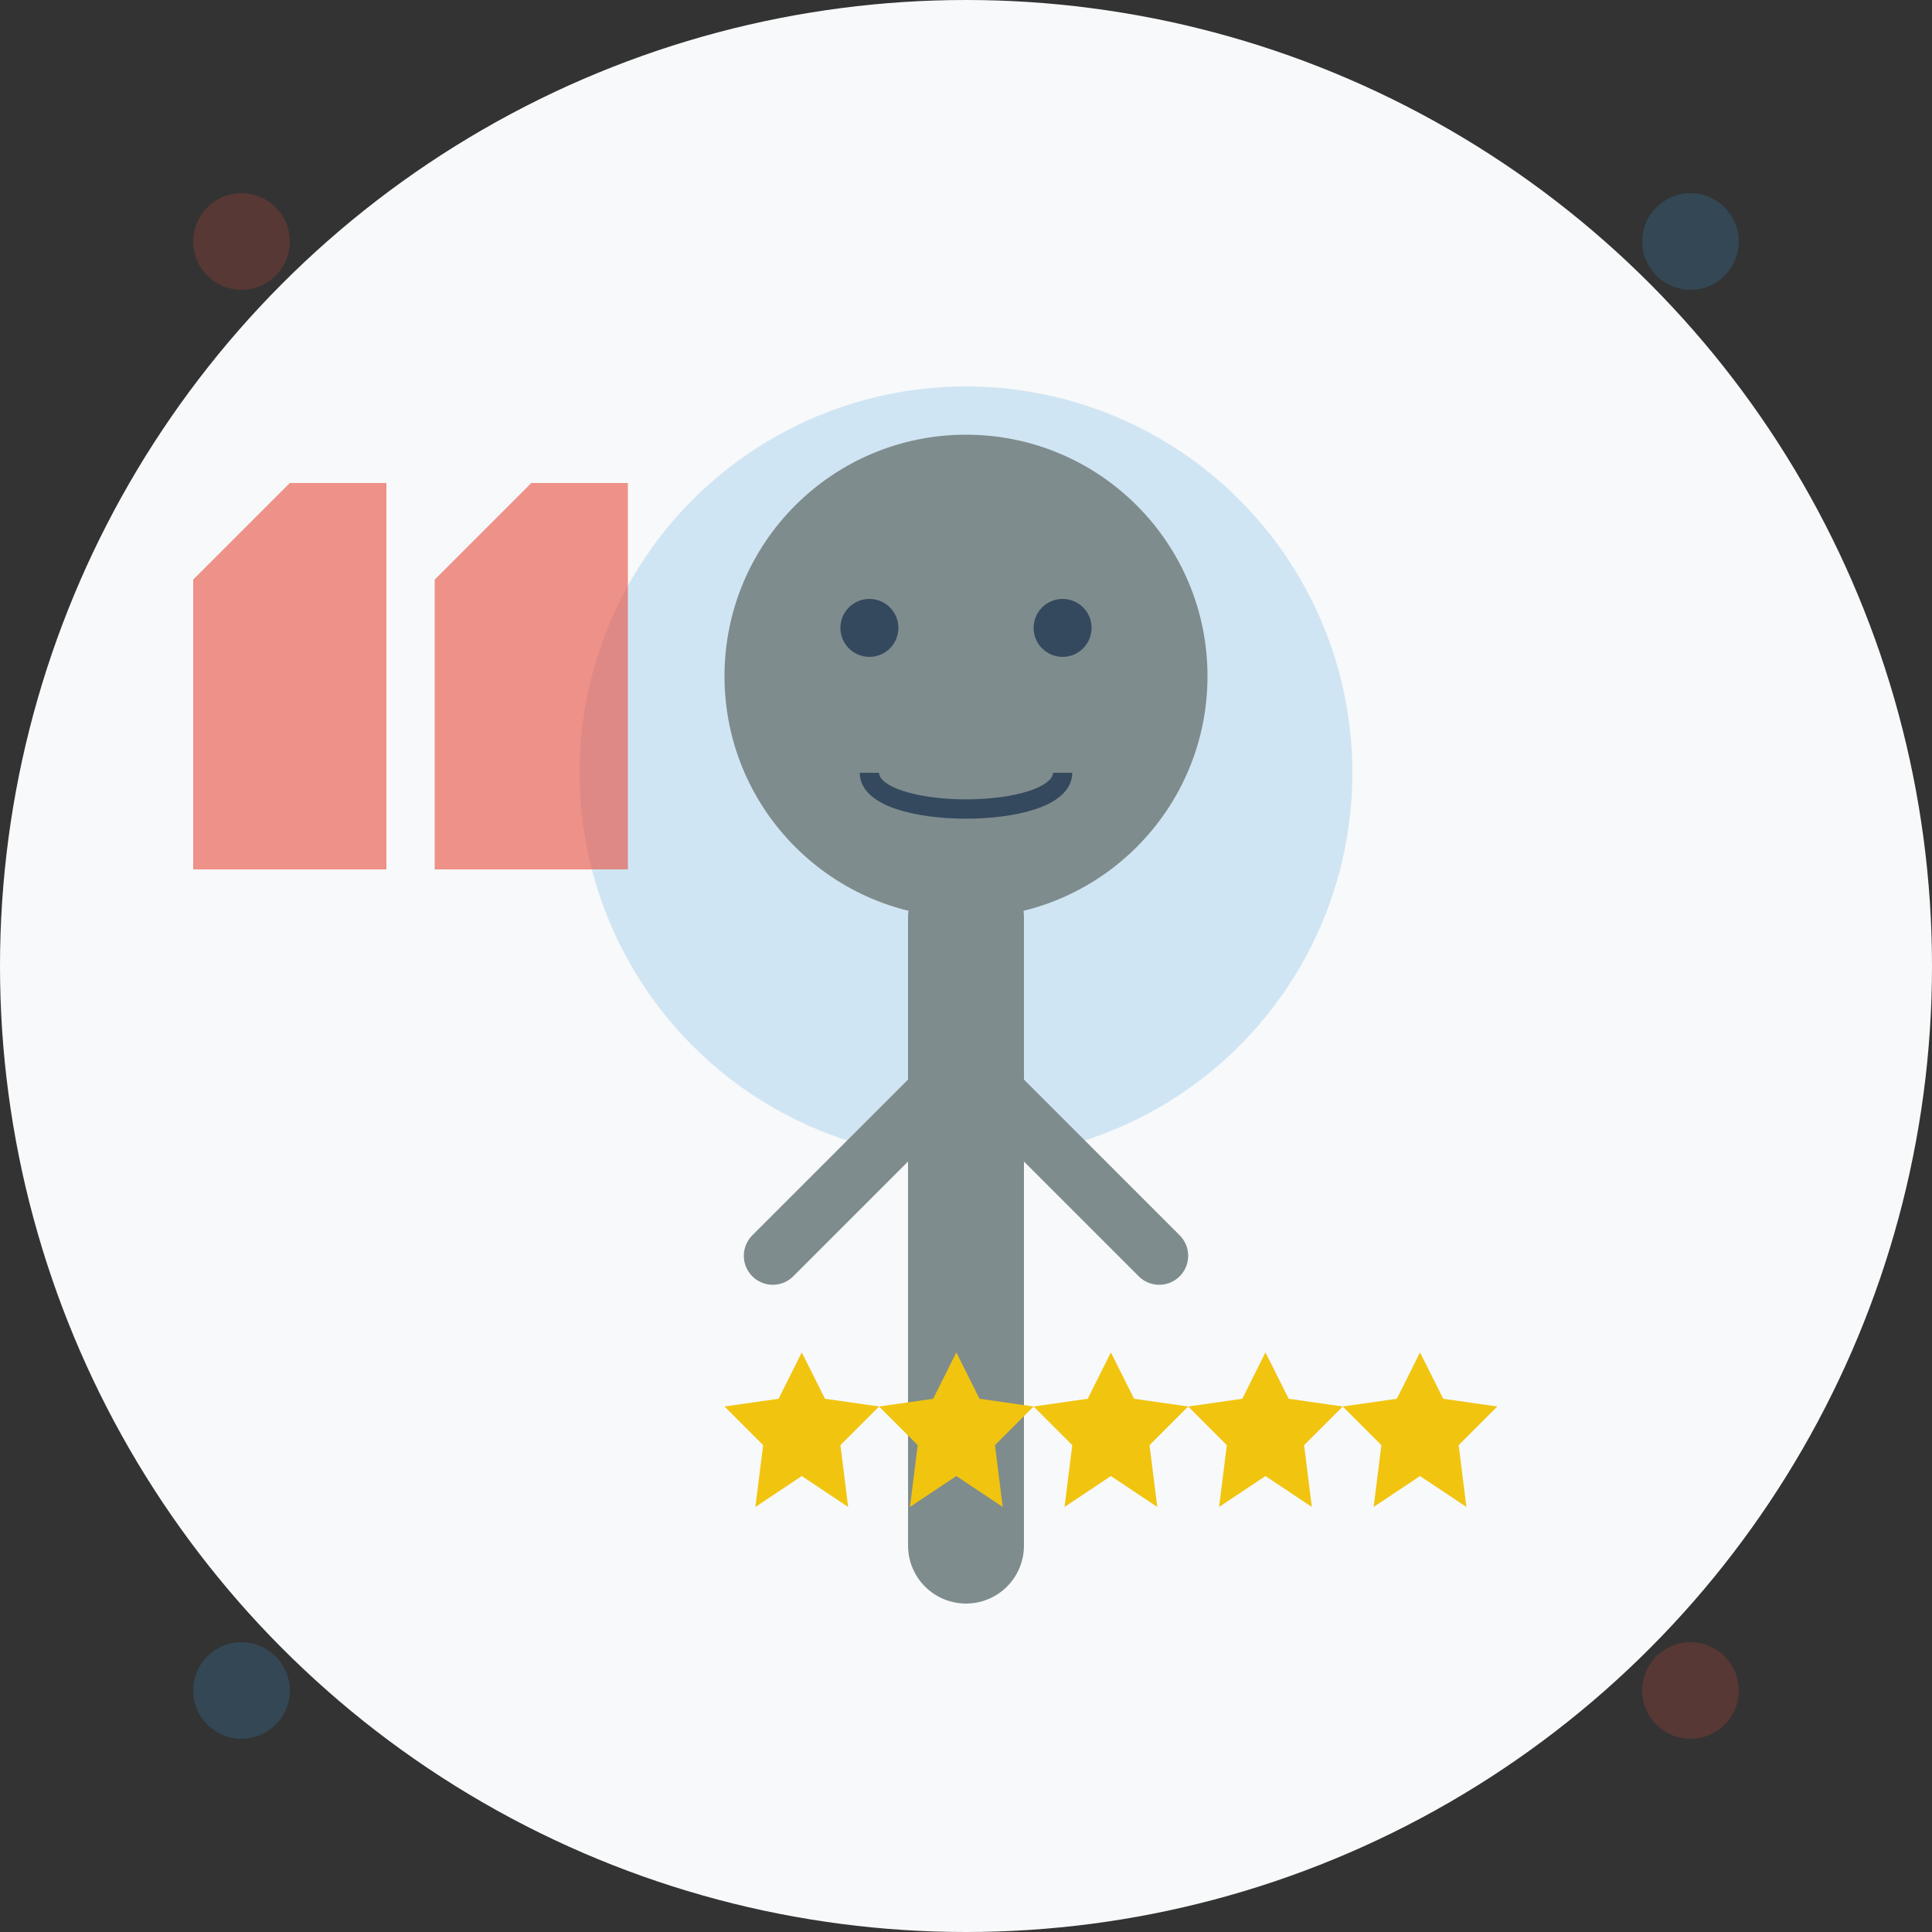 <svg xmlns="http://www.w3.org/2000/svg" viewBox="0 0 200 200" width="200" height="200">
  <rect x="0" y="0" width="200" height="200" fill="#333333" stroke="none"/>
  <!-- Background Circle -->
  <circle cx="100" cy="100" r="100" fill="#f8f9fa"/>
  
  <!-- Client Silhouette -->
  <g transform="translate(50, 30)">
    <!-- Head -->
    <circle cx="50" cy="50" r="40" fill="#3498db" opacity="0.2"/>
    <circle cx="50" cy="40" r="25" fill="#7f8c8d"/>
    
    <!-- Body -->
    <path d="M50,65 L50,130" stroke="#7f8c8d" stroke-width="12" stroke-linecap="round"/>
    
    <!-- Arms -->
    <path d="M50,80 L30,100" stroke="#7f8c8d" stroke-width="6" stroke-linecap="round"/>
    <path d="M50,80 L70,100" stroke="#7f8c8d" stroke-width="6" stroke-linecap="round"/>
    
    <!-- Face Features -->
    <circle cx="40" cy="35" r="3" fill="#34495e"/>
    <circle cx="60" cy="35" r="3" fill="#34495e"/>
    <path d="M40,50 C40,55 60,55 60,50" fill="none" stroke="#34495e" stroke-width="2"/>
  </g>
  
  <!-- Quote Marks -->
  <g transform="translate(20, 20)">
    <path d="M0,40 L10,30 L20,30 L20,70 L0,70 Z" fill="#e74c3c" opacity="0.6"/>
    <path d="M25,40 L35,30 L45,30 L45,70 L25,70 Z" fill="#e74c3c" opacity="0.6"/>
  </g>
  
  <!-- Stars Rating -->
  <g transform="translate(75, 140)">
    <g transform="scale(0.8)">
      <!-- Star 1 -->
      <path d="M10,0 L13,6 L20,7 L15,12 L16,20 L10,16 L4,20 L5,12 L0,7 L7,6 Z" fill="#f1c40f"/>
      
      <!-- Star 2 -->
      <path d="M30,0 L33,6 L40,7 L35,12 L36,20 L30,16 L24,20 L25,12 L20,7 L27,6 Z" fill="#f1c40f"/>
      
      <!-- Star 3 -->
      <path d="M50,0 L53,6 L60,7 L55,12 L56,20 L50,16 L44,20 L45,12 L40,7 L47,6 Z" fill="#f1c40f"/>
      
      <!-- Star 4 -->
      <path d="M70,0 L73,6 L80,7 L75,12 L76,20 L70,16 L64,20 L65,12 L60,7 L67,6 Z" fill="#f1c40f"/>
      
      <!-- Star 5 -->
      <path d="M90,0 L93,6 L100,7 L95,12 L96,20 L90,16 L84,20 L85,12 L80,7 L87,6 Z" fill="#f1c40f"/>
    </g>
  </g>
  
  <!-- Decorative Elements -->
  <circle cx="25" cy="25" r="5" fill="#e74c3c" opacity="0.2"/>
  <circle cx="175" cy="175" r="5" fill="#e74c3c" opacity="0.2"/>
  <circle cx="175" cy="25" r="5" fill="#3498db" opacity="0.2"/>
  <circle cx="25" cy="175" r="5" fill="#3498db" opacity="0.2"/>
</svg>
